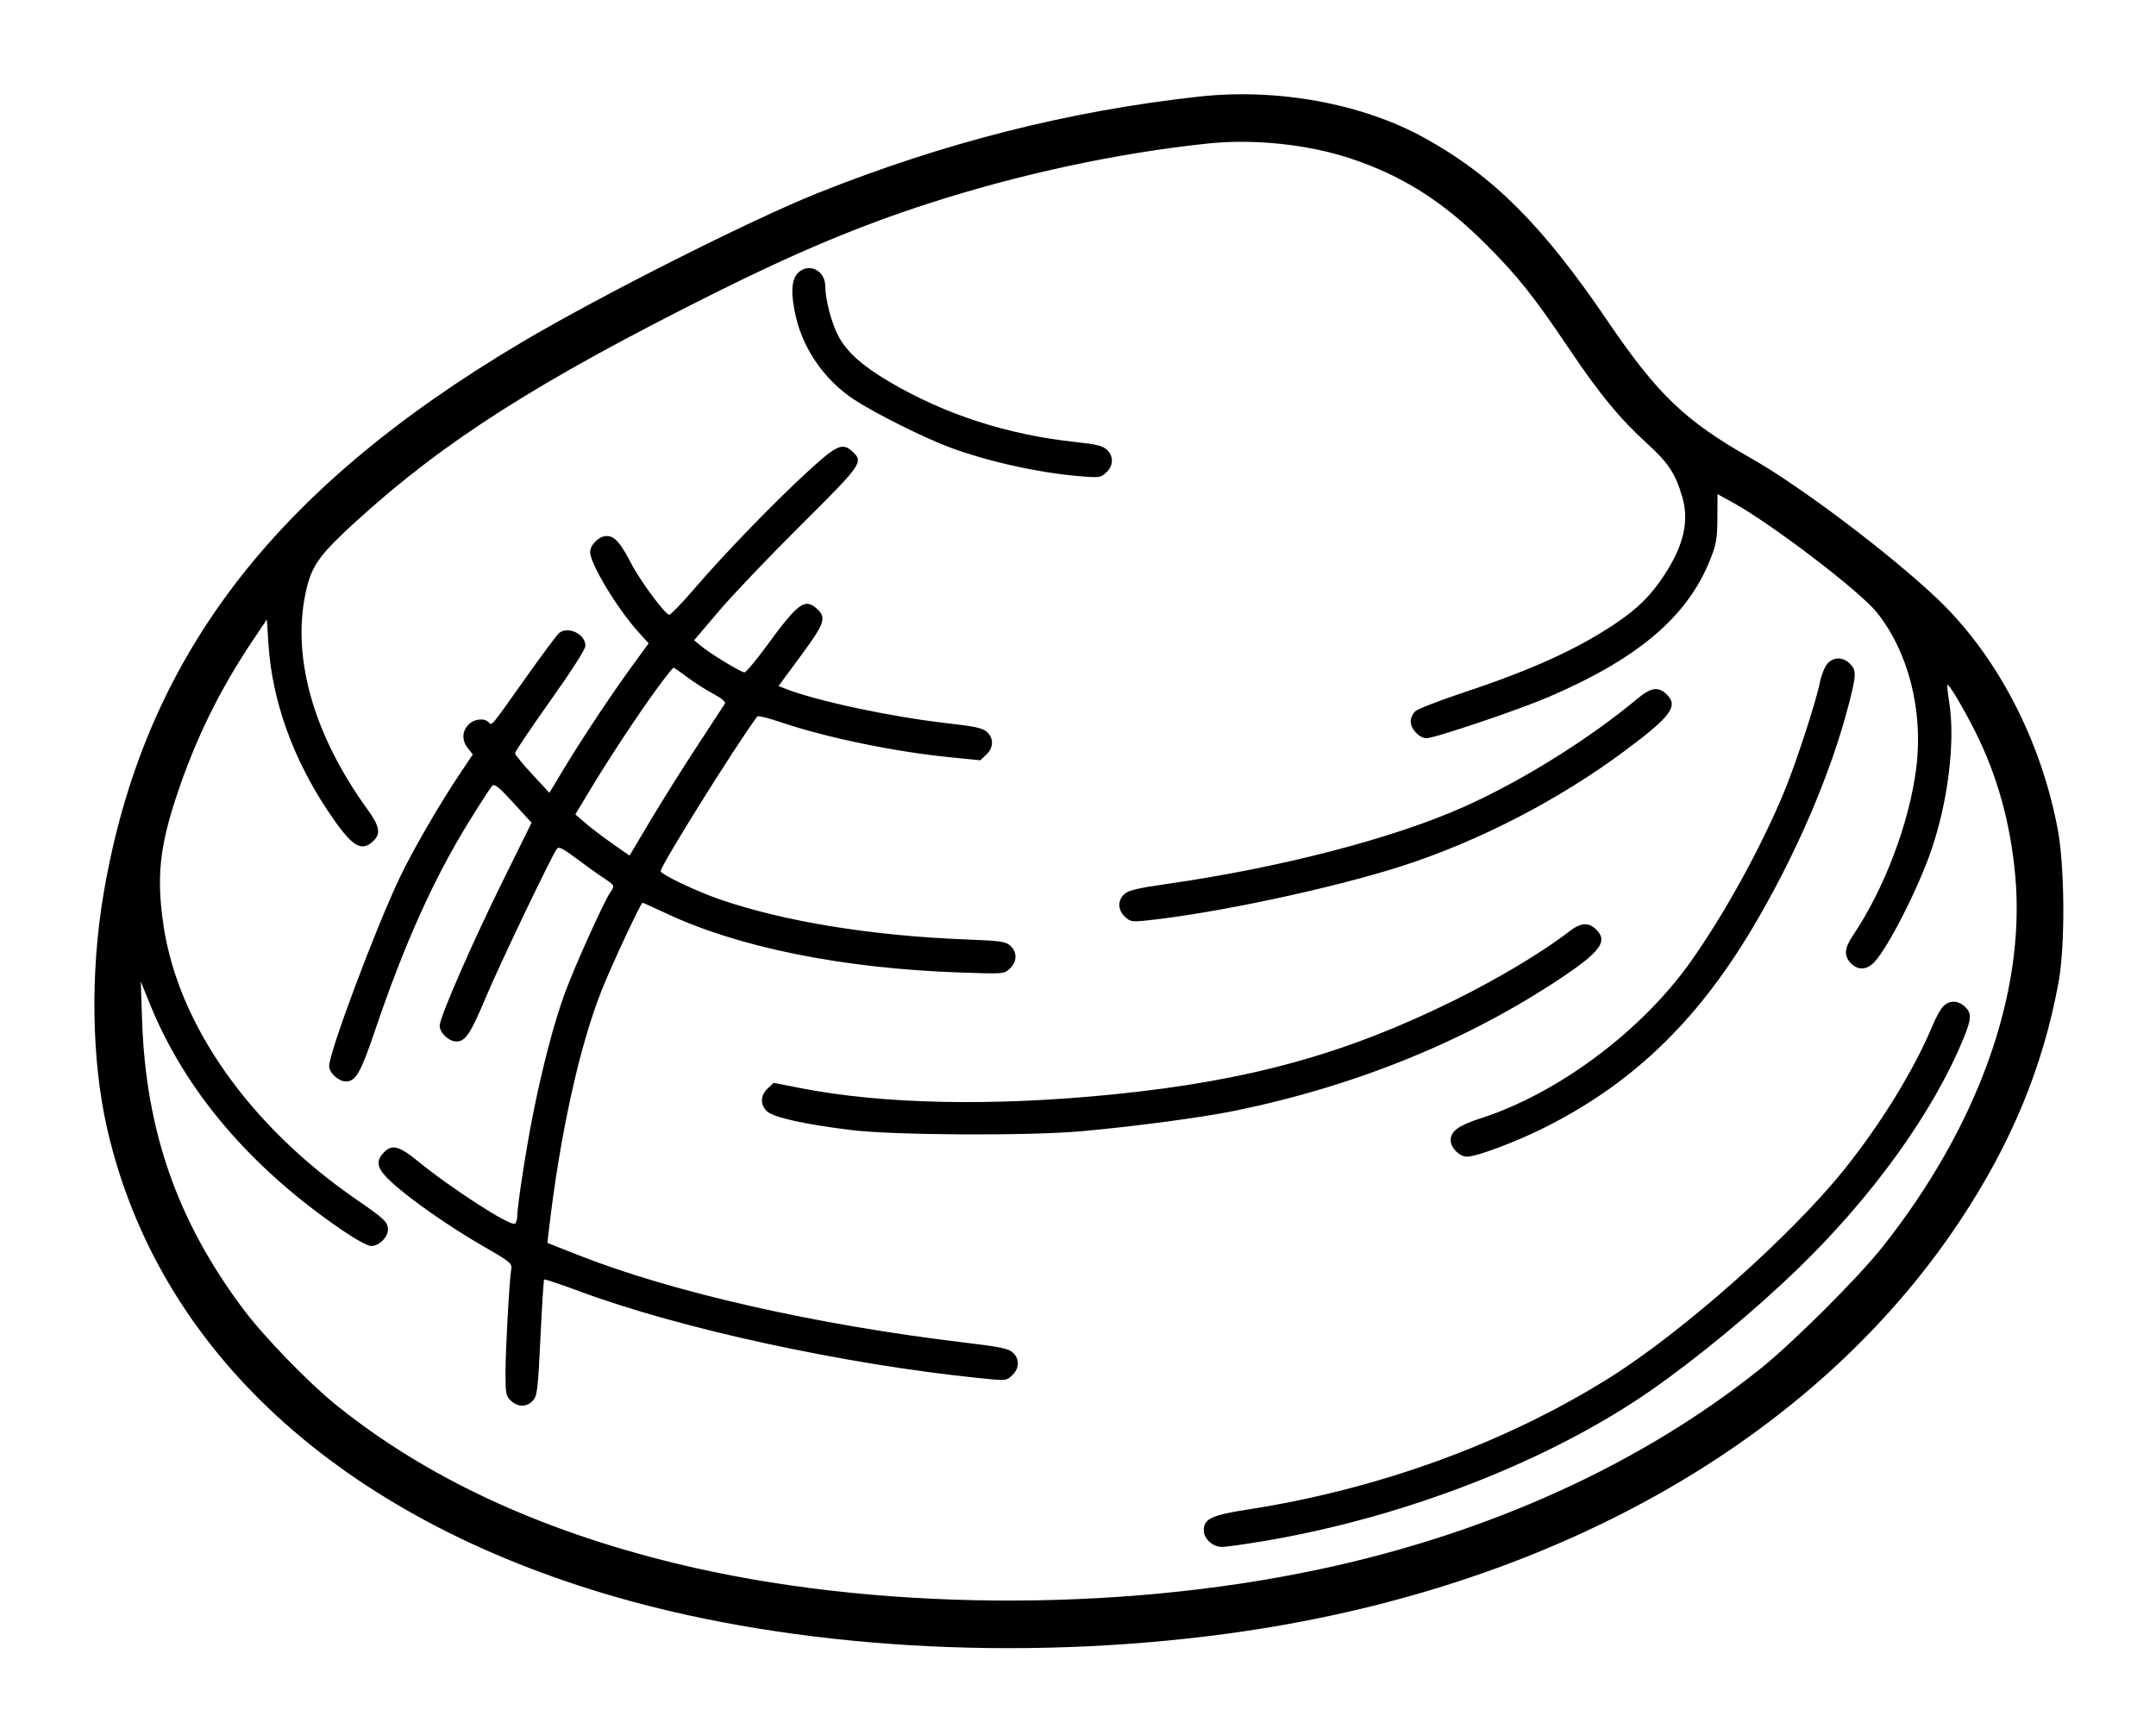 <svg xmlns="http://www.w3.org/2000/svg" width="917" height="738" viewBox="0 0 917 738" version="1.1">
	<path d="M 510 41.085 C 454.778 47.162, 401.692 60.597, 347.735 82.152 C 319.371 93.483, 255.166 125.865, 221.709 145.713 C 115.435 208.760, 60.997 280.561, 44.075 380.005 C 38.357 413.608, 38.911 450.888, 45.559 480 C 67.115 574.384, 144.558 645.601, 262.427 679.432 C 338.341 701.221, 433.341 706.882, 522 694.898 C 658.871 676.398, 771.286 613.096, 833.483 519.500 C 855.541 486.306, 869.059 453.573, 875.607 417.500 C 878.408 402.070, 878.191 368.532, 875.188 352.650 C 867.986 314.562, 849.261 278.714, 824.043 254.736 C 803.965 235.645, 765.590 206.691, 744.750 194.909 C 716.742 179.074, 704.979 167.815, 683.721 136.500 C 656.136 95.862, 635.159 74.873, 606 58.731 C 579.480 44.052, 543.366 37.413, 510 41.085 M 513.727 61.045 C 475.484 65.039, 433.692 74.015, 394.841 86.577 C 365.705 95.999, 338.613 107.351, 304 124.641 C 228.752 162.230, 188.995 187.540, 151.451 221.758 C 136.548 235.341, 132.967 240.119, 130.586 249.597 C 123.508 277.775, 132.673 311.604, 156.199 344.140 C 161.546 351.534, 162.105 354.613, 158.686 357.826 C 153.531 362.668, 149.512 359.981, 139.503 345 C 124.500 322.545, 115.734 297.968, 114.181 274 L 113.500 263.500 107.377 272.626 C 93.308 293.594, 82.924 314.851, 74.952 339 C 67.812 360.633, 66.548 373.463, 69.559 393.746 C 75.833 435.998, 106.318 479.176, 152 510.511 C 163.379 518.317, 165 519.874, 165 523 C 165 526.297, 161.217 530, 157.849 530 C 156.360 530, 151.064 527.073, 144.914 522.852 C 106.203 496.280, 78.655 463.774, 63.778 427.114 L 59.876 417.500 60.433 434 C 62.021 481.053, 75.440 519.395, 103.395 556.756 C 112.194 568.516, 131.212 588.157, 143 597.659 C 181.183 628.438, 229.325 650.887, 287.500 665.039 C 370.302 685.183, 474.255 686.101, 561.513 667.460 C 633.612 652.056, 697.834 622.846, 748.500 582.411 C 762.500 571.238, 790.290 543.534, 800.740 530.331 C 841.271 479.125, 861.583 422.392, 857.160 372.750 C 855.168 350.396, 849.574 330.114, 840.269 311.500 C 835.271 301.503, 828.902 290.764, 828.318 291.348 C 828.110 291.557, 828.461 295.051, 829.097 299.114 C 831.656 315.433, 828.539 340.940, 821.467 361.548 C 815.846 377.931, 803.134 402.923, 797.203 409.250 C 794.016 412.651, 790.119 412.820, 787.174 409.686 C 784.211 406.531, 784.449 403.329, 788.043 398 C 801.481 378.075, 812.115 349.958, 815.042 326.617 C 818.087 302.324, 811.706 277.243, 798.204 260.428 C 790.951 251.396, 753.366 222.735, 737 213.754 L 730.500 210.188 730.443 220.344 C 730.392 229.242, 730.008 231.447, 727.342 238.141 C 717.702 262.344, 696.605 280.239, 658.500 296.536 C 645.600 302.053, 610.188 314, 606.735 314 C 603.669 314, 600 310.099, 600 306.841 C 600 305.449, 600.891 303.503, 601.981 302.517 C 603.070 301.531, 612.408 297.917, 622.731 294.486 C 651.750 284.840, 671.371 275.892, 687.500 264.947 C 696.866 258.592, 702.281 253.163, 708.014 244.381 C 716.130 231.949, 718.487 221.626, 715.530 211.456 C 712.631 201.483, 709.639 196.927, 700.557 188.657 C 688.952 178.090, 680.301 167.590, 667.471 148.500 C 652.290 125.912, 645.346 117.207, 631.566 103.488 C 613.569 85.572, 596.547 74.805, 574.651 67.485 C 556.488 61.413, 533.484 58.981, 513.727 61.045 M 339.174 116.314 C 336.517 119.143, 336.306 125.432, 338.549 134.947 C 341.850 148.953, 350.984 161.888, 363.282 169.973 C 372.200 175.837, 392.920 186.184, 404 190.307 C 420.320 196.380, 442.028 201.171, 459.780 202.618 C 467.543 203.250, 468.214 203.148, 470.530 200.972 C 473.628 198.061, 473.720 194.014, 470.750 191.270 C 468.974 189.630, 466.194 188.948, 457.551 188.033 C 428.781 184.985, 401.934 176.327, 378.540 162.552 C 366.850 155.669, 360.360 149.914, 356.699 143.187 C 353.771 137.808, 351.038 127.518, 351.015 121.789 C 350.987 114.841, 343.717 111.480, 339.174 116.314 M 343.808 200.341 C 329.668 213.271, 308.169 235.465, 295.479 250.230 C 290.152 256.429, 285.295 261.500, 284.685 261.500 C 282.959 261.500, 272.409 247.276, 268.367 239.500 C 263.791 230.694, 261.362 228, 258 228 C 254.828 228, 251 231.742, 251 234.843 C 251 239.728, 262.432 258.722, 271.304 268.577 L 275.875 273.655 268.293 284.077 C 259.491 296.176, 246.599 315.665, 238.993 328.369 L 233.683 337.239 226.388 329.369 C 222.376 325.041, 219.072 320.999, 219.046 320.387 C 219.021 319.775, 225.750 309.775, 234 298.165 C 243.104 285.353, 249 276.130, 249 274.702 C 249 269.741, 241.679 266.174, 237.810 269.250 C 236.945 269.938, 230.497 278.600, 223.480 288.500 C 208.301 309.917, 209.312 308.712, 207.800 307.200 C 205.858 305.258, 201.520 305.818, 199.174 308.314 C 196.445 311.220, 196.398 314.966, 199.050 318.336 L 201.100 320.942 196.198 328.221 C 187.066 341.782, 175.657 361.448, 169.931 373.500 C 159.559 395.327, 140 447.586, 140 453.468 C 140 456.352, 143.988 460, 147.140 460 C 151.297 460, 153.418 456.295, 159.451 438.500 C 172.018 401.430, 184.397 373.895, 199.464 349.500 C 204.220 341.800, 208.665 334.937, 209.342 334.249 C 210.323 333.252, 212.151 334.722, 218.335 341.479 L 226.097 349.960 214.100 374.230 C 200.756 401.224, 187 432.741, 187 436.320 C 187 439.331, 190.922 443, 194.140 443 C 197.991 443, 200.119 439.762, 206.956 423.500 C 212.644 409.969, 234.372 364.565, 236.821 361.091 C 237.624 359.952, 239.216 360.733, 245.157 365.185 C 249.196 368.211, 254.412 371.942, 256.750 373.476 C 261.528 376.612, 261.579 376.728, 259.498 379.699 C 256.837 383.498, 244.386 411.158, 240.174 422.624 C 235.691 434.832, 230.572 454.376, 226.588 474.500 C 223.731 488.927, 220.017 513.023, 220.007 517.191 C 220.003 518.671, 219.547 520.162, 218.993 520.504 C 217.035 521.714, 192.061 505.626, 177.786 493.958 C 169.719 487.364, 166.662 486.602, 163.174 490.314 C 159.500 494.225, 160.327 497.184, 166.728 503.035 C 174.770 510.384, 191.290 521.898, 205.679 530.182 C 217.056 536.731, 217.874 537.404, 217.449 539.860 C 216.641 544.520, 215 574.148, 215 584.059 C 215 592.793, 215.207 593.846, 217.314 595.826 C 220.297 598.627, 224.116 598.597, 226.671 595.750 C 228.503 593.709, 228.799 591.227, 229.862 569.067 C 230.506 555.629, 231.211 544.455, 231.430 544.237 C 231.648 544.019, 238.503 546.315, 246.663 549.340 C 289.493 565.217, 358.769 580.259, 416.240 586.161 C 427.968 587.365, 427.984 587.364, 430.490 585.009 C 433.630 582.059, 433.738 578.021, 430.750 575.300 C 428.891 573.607, 425.321 572.873, 410.196 571.071 C 347.182 563.562, 286.037 549.709, 245.903 533.848 L 232.810 528.674 233.464 523.087 C 238.240 482.259, 246.484 444.871, 255.948 421.126 C 260.298 410.212, 272.545 384, 273.294 384 C 273.535 384, 277.955 385.989, 283.116 388.421 C 314.062 403, 358.323 411.928, 408.267 413.665 C 426.970 414.315, 427.041 414.310, 429.517 411.984 C 432.630 409.059, 432.728 405.011, 429.750 402.300 C 427.739 400.470, 425.696 400.182, 410.500 399.586 C 370.718 398.027, 333.791 392.021, 306.435 382.662 C 296.305 379.196, 281 371.912, 281 370.556 C 281 368.201, 312.043 318.459, 322.060 304.763 C 322.367 304.342, 326.642 305.364, 331.560 307.034 C 351.312 313.741, 380.324 319.759, 404.450 322.152 L 416.953 323.392 419.477 321.022 C 422.632 318.058, 422.745 314.021, 419.750 311.317 C 417.931 309.675, 414.627 308.960, 402.500 307.586 C 378.789 304.900, 347.085 298.108, 333.814 292.870 L 331.128 291.810 340.564 279.016 C 350.650 265.340, 351.558 262.812, 347.686 259.174 C 342.404 254.213, 339.607 256.228, 326.062 274.750 C 321.537 280.938, 317.289 286, 316.621 286 C 315.158 286, 301.830 277.876, 297.984 274.640 L 295.239 272.330 305.785 259.915 C 311.585 253.087, 327.281 236.625, 340.665 223.334 C 366.603 197.577, 367.334 196.542, 362.686 192.174 C 358.391 188.140, 356.036 189.158, 343.808 200.341 M 777.275 282.250 C 776.134 283.488, 774.655 287.200, 773.987 290.500 C 772.307 298.804, 763.806 324.820, 758.901 336.668 C 749.062 360.435, 733.519 388.699, 719.088 409.066 C 698.116 438.665, 662.580 465.151, 629.640 475.733 C 620.363 478.713, 617 481.179, 617 485 C 617 488.215, 620.756 492, 623.946 492 C 627.962 492, 644.049 486.013, 656.181 480.003 C 693.355 461.587, 721.093 435.245, 744.640 395.994 C 763.546 364.480, 778.826 329.034, 786.531 298.819 C 789.582 286.857, 789.600 284.912, 786.686 282.174 C 783.704 279.373, 779.898 279.404, 777.275 282.250 M 279.894 292.250 C 272.081 302.840, 259.007 322.610, 250.991 335.957 L 244.709 346.414 249.095 350.191 C 251.507 352.269, 256.694 356.212, 260.622 358.954 L 267.763 363.941 276.502 349.240 C 281.308 341.155, 290.267 326.881, 296.411 317.520 C 302.556 308.159, 307.909 299.968, 308.309 299.318 C 308.779 298.551, 307.006 297.054, 303.267 295.059 C 300.095 293.368, 295.128 290.187, 292.230 287.992 C 289.331 285.796, 286.739 284, 286.469 284 C 286.200 284, 283.241 287.712, 279.894 292.250 M 696.482 297.153 C 675.887 314.324, 647.890 331.824, 623.270 342.914 C 593.057 356.524, 544.976 369.040, 496 376.043 C 483.849 377.780, 480.014 378.701, 478.250 380.304 C 475.287 382.996, 475.369 387.059, 478.445 389.948 C 480.688 392.055, 481.451 392.186, 487.695 391.533 C 517.132 388.454, 566.955 377.827, 596.327 368.361 C 629.151 357.784, 663.197 340.157, 691.334 319.173 C 710.937 304.554, 714.065 300.228, 708.686 295.174 C 705.259 291.955, 702.102 292.467, 696.482 297.153 M 667.500 396.157 C 656.261 404.872, 637.323 416.222, 618.500 425.523 C 572.370 448.319, 531.314 459.666, 474 465.459 C 422.421 470.672, 375.747 469.746, 340.273 462.805 L 329.045 460.609 326.523 462.979 C 323.372 465.938, 323.260 469.966, 326.250 472.734 C 329.035 475.313, 342.130 478.221, 362 480.674 C 380.028 482.901, 437.462 483.198, 460 481.181 C 482.368 479.180, 511.193 475.338, 525 472.518 C 576.753 461.945, 624.283 442.580, 664.350 415.742 C 680.973 404.608, 684.041 400.205, 678.686 395.174 C 675.518 392.198, 672.233 392.487, 667.500 396.157 M 826.339 428.250 C 825.234 429.488, 823.305 432.975, 822.053 436 C 814.295 454.742, 800.142 477.838, 784.367 497.500 C 761.697 525.758, 715.817 566.457, 684.516 586.076 C 640.140 613.891, 586.265 633.499, 530.500 642.130 C 515.256 644.489, 512 646.050, 512 651 C 512 654.531, 515.824 658, 519.718 658 C 521.417 658, 529.631 656.848, 537.972 655.440 C 597.758 645.346, 659.367 621.289, 702.500 591.194 C 722.280 577.394, 746.287 557.504, 764.786 539.590 C 796.419 508.958, 822.104 473.277, 834.954 442.112 C 838.608 433.250, 838.725 431.029, 835.686 428.174 C 832.703 425.372, 828.881 425.403, 826.339 428.250" stroke="none" fill="black" fill-rule="evenodd"/>
</svg>